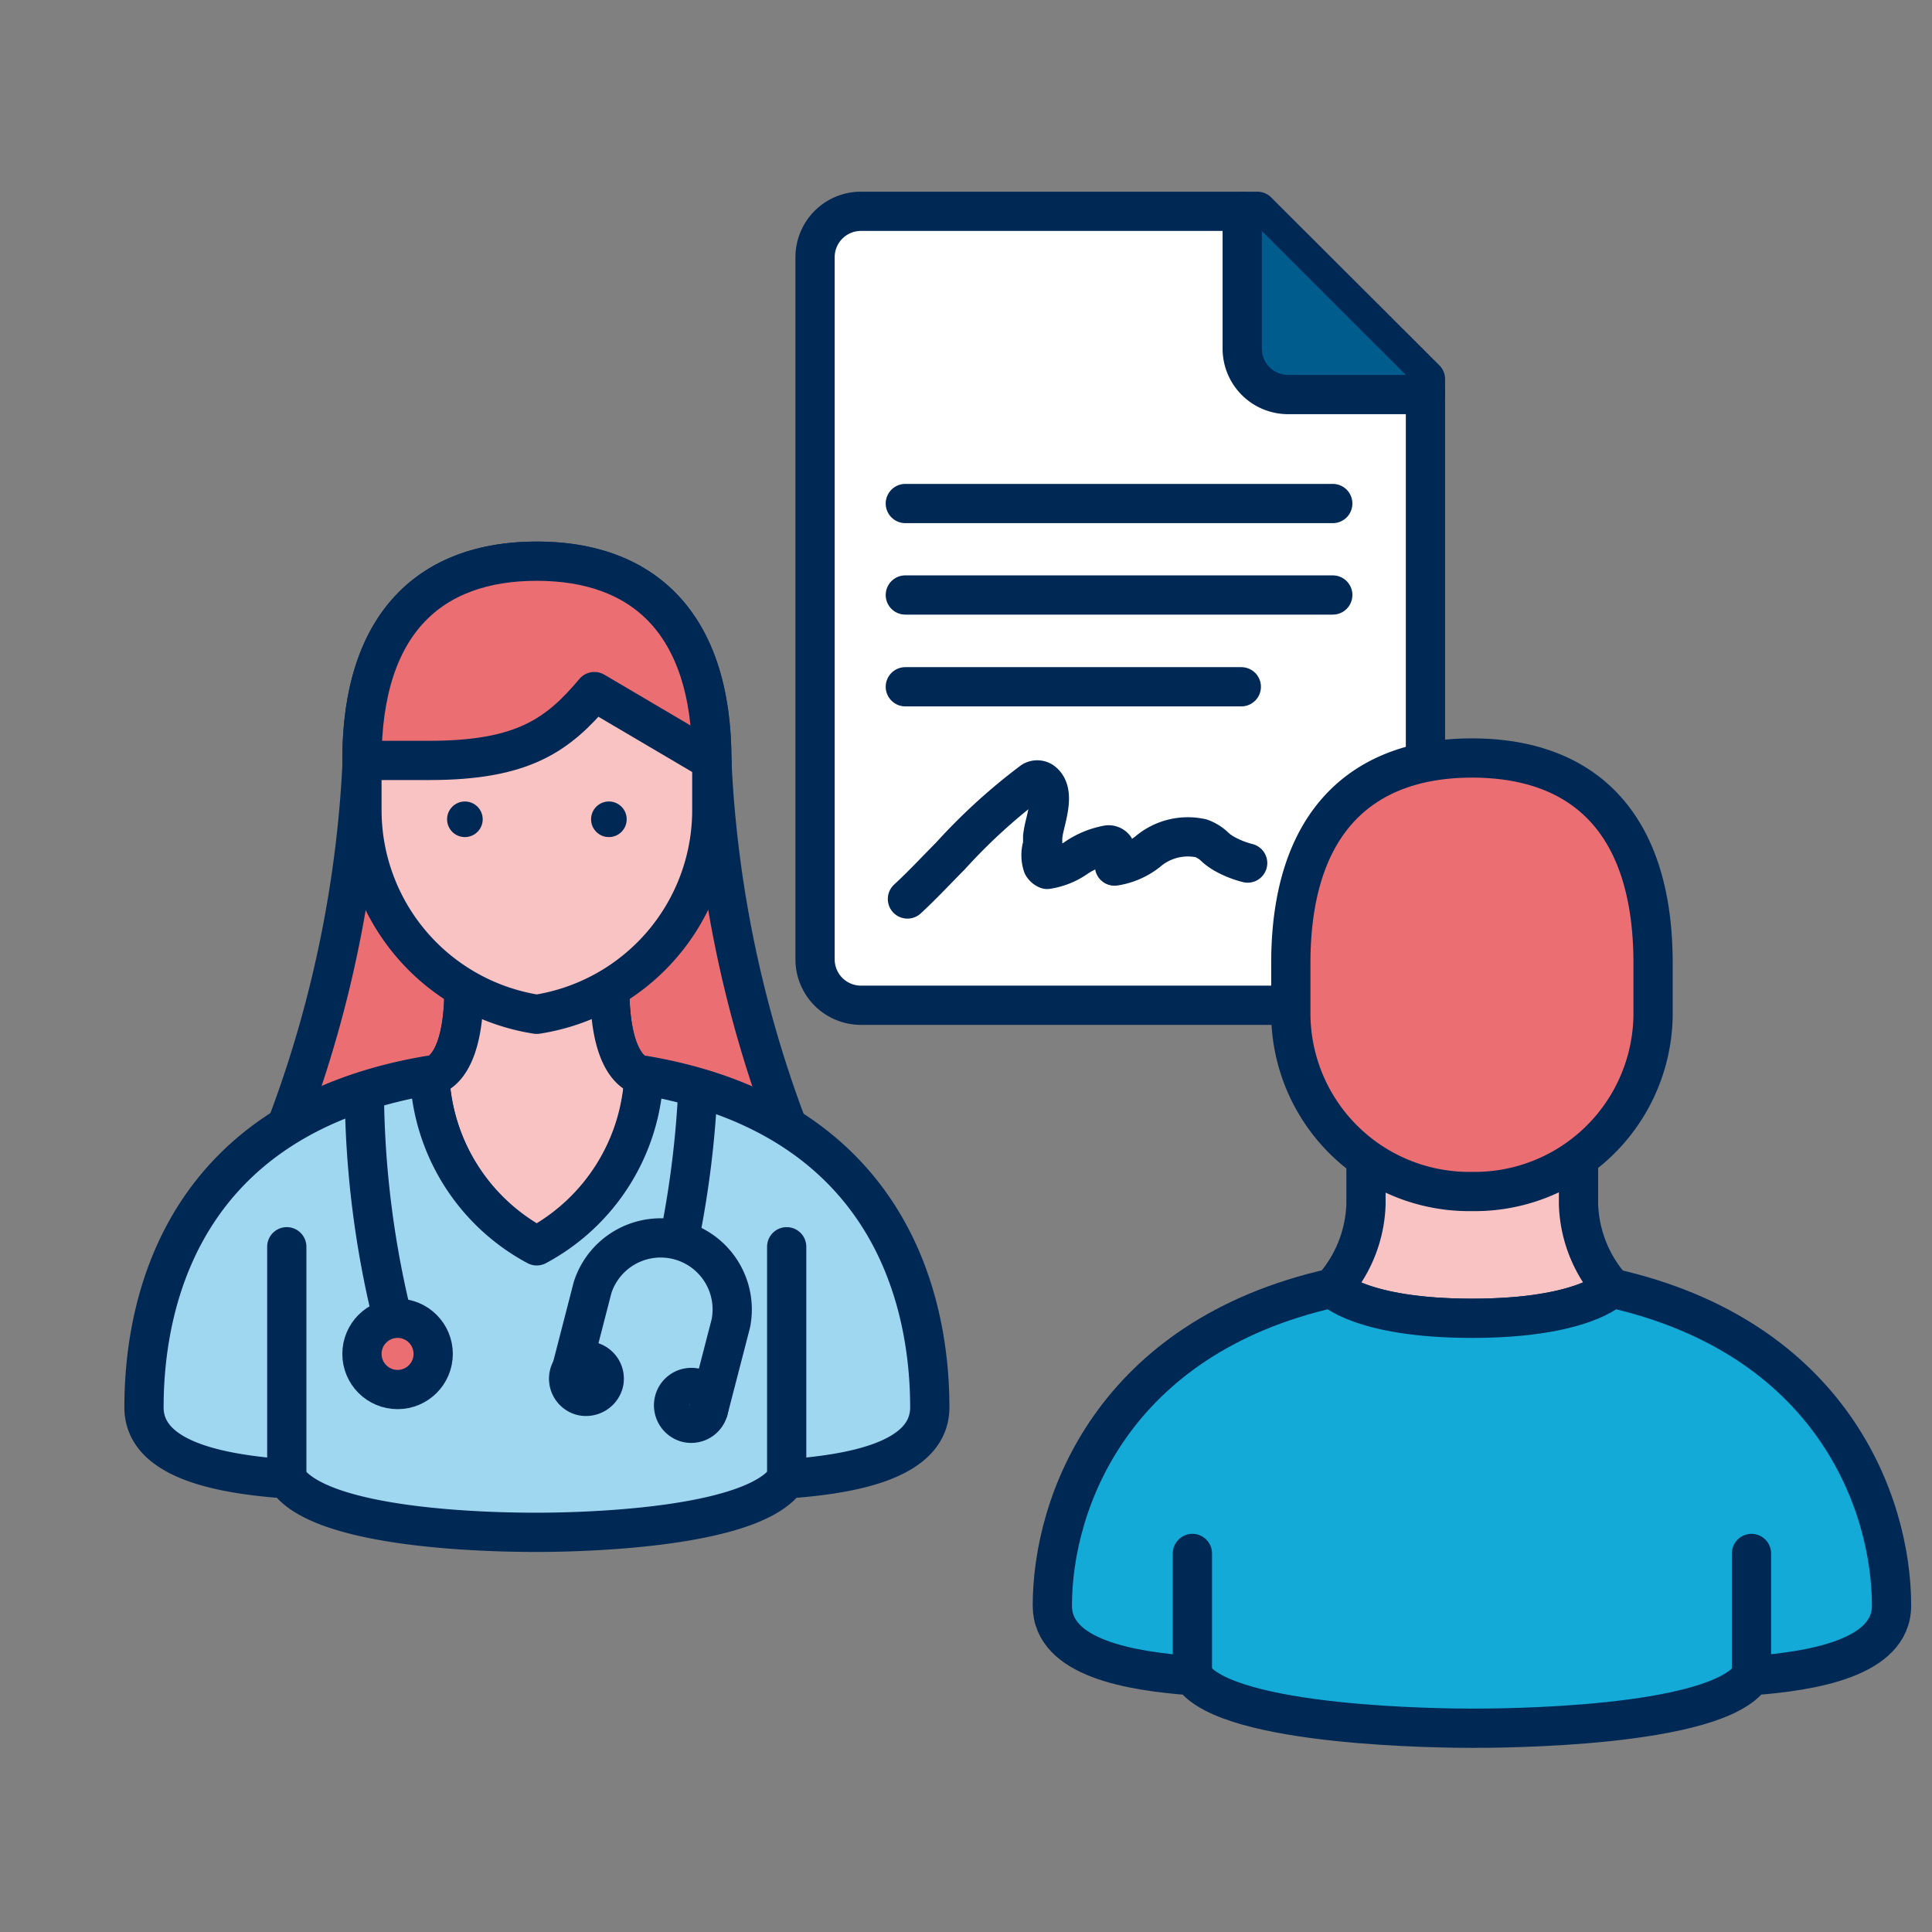 <svg id="Layer_1" data-name="Layer 1" xmlns="http://www.w3.org/2000/svg" viewBox="0 0 64 64"><rect x="0" y="0" width="64" height="64" fill="#808080" stroke="none"/><defs><style>.cls-1{fill:#fff;}.cls-1,.cls-10,.cls-2,.cls-3,.cls-4,.cls-5,.cls-6,.cls-7,.cls-9{stroke:#002855;stroke-linejoin:round;stroke-width:1.3px;}.cls-1,.cls-10,.cls-2,.cls-3,.cls-4,.cls-6{stroke-linecap:round;}.cls-2{fill:#005c8d;}.cls-3{fill:none;}.cls-4{fill:#fac3c3;}.cls-5{fill:#14aad7;}.cls-6{fill:#eb6e73;}.cls-10,.cls-7{fill:#691423;}.cls-8{fill:#002855;}.cls-9{fill:#a0d7f0;}</style></defs><path class="cls-1" d="M28.5,7H41.65l5.57,5.56V31.78A1.52,1.52,0,0,1,45.7,33.3H28.5A1.52,1.52,0,0,1,27,31.78V8.52A1.52,1.52,0,0,1,28.5,7"/><path class="cls-2" d="M41.15,7v4.55a1.52,1.52,0,0,0,1.51,1.52h4.56"/><path class="cls-3" d="M30.06,29.78c.5-.46,1-1,1.42-1.42a19.2,19.2,0,0,1,2.72-2.48.31.31,0,0,1,.32,0c.38.27.23.88.1,1.42a3.56,3.56,0,0,0-.08.41c0,.08,0,.18,0,.28a1.07,1.07,0,0,0,0,.68.32.32,0,0,0,.15.13,2.33,2.33,0,0,0,1-.41,2.77,2.77,0,0,1,1-.4.25.25,0,0,1,.23.09.61.61,0,0,1,0,.53l0,.08a2.34,2.34,0,0,0,1.09-.47,2.05,2.05,0,0,1,1.78-.45,1.28,1.28,0,0,1,.48.31,1.82,1.82,0,0,0,.3.21,3.16,3.16,0,0,0,.76.3"/><line class="cls-3" x1="29.99" y1="16.68" x2="44.15" y2="16.68"/><line class="cls-3" x1="44.15" y1="19.71" x2="29.99" y2="19.71"/><line class="cls-3" x1="29.99" y1="22.75" x2="41.12" y2="22.75"/><path class="cls-4" d="M45.25,38.33h0v1.56a4.38,4.38,0,0,1-1.11,2.78s.95,1,4.63,1,4.63-1,4.63-1a4.38,4.38,0,0,1-1.11-2.78V38.33h0a6,6,0,0,1-7,0Z"/><path class="cls-5" d="M48.76,57.25c.81,0,8.1,0,9.26-1.74,2-.15,4.64-.58,4.64-2.32,0-3.42-2-8.89-9.27-10.52,0,0-.94,1-4.63,1s-4.63-1-4.63-1c-7.26,1.63-9.27,7.1-9.27,10.52,0,1.74,2.59,2.17,4.64,2.32,1.16,1.71,8.45,1.74,9.26,1.74Z"/><path class="cls-6" d="M48.76,39.47a5.91,5.91,0,0,0,6-5.86v-1.7c0-4.74-2.38-6.8-6-6.8h0c-3.58,0-6,2.06-6,6.8v1.7A5.91,5.91,0,0,0,48.76,39.47Z"/><line class="cls-3" x1="39.5" y1="55.51" x2="39.5" y2="51.46"/><line class="cls-3" x1="58.02" y1="55.51" x2="58.02" y2="51.46"/><polygon class="cls-7" points="48.76 57.25 48.76 57.25 48.76 57.25 48.76 57.25"/><path class="cls-6" d="M20.2,32.74c0,2.91,1.13,2.91,1.13,2.91a13.14,13.14,0,0,1,4.54,1.55l.14-.08a39.29,39.29,0,0,1-2.43-11.93h0l-3.87-2.28c-1.21,1.44-2.37,2.28-5.47,2.28H12A39.29,39.29,0,0,1,9.56,37.12l.13.08a13.22,13.22,0,0,1,4.54-1.55s1.14,0,1.14-2.91"/><path class="cls-4" d="M15.37,32.74c0,2.91-1.13,2.91-1.13,2.91a6.73,6.73,0,0,0,3.55,5.65,6.73,6.73,0,0,0,3.55-5.65s-1.14,0-1.14-2.91"/><path class="cls-4" d="M17.78,18.59c-3.47,0-5.79,2-5.79,6.6v1.66a6.85,6.85,0,0,0,5.79,6.75,6.85,6.85,0,0,0,5.8-6.75V25.19C23.58,20.59,21.26,18.59,17.78,18.59Z"/><circle class="cls-8" cx="15.4" cy="27.14" r="0.59"/><circle class="cls-8" cx="20.17" cy="27.14" r="0.59"/><path class="cls-9" d="M17.78,50.76c-.83,0-7.09,0-8.28-1.77-2.09-.15-4.73-.59-4.73-2.37,0-3.66,1.38-9.64,9.46-11a6.73,6.73,0,0,0,3.55,5.65,6.73,6.73,0,0,0,3.55-5.65C29.42,37,30.8,43,30.8,46.62c0,1.78-2.64,2.22-4.74,2.37-1.19,1.74-7.45,1.77-8.27,1.77Z"/><line class="cls-10" x1="26.06" y1="48.99" x2="26.06" y2="41.3"/><line class="cls-10" x1="9.5" y1="48.99" x2="9.5" y2="41.3"/><path class="cls-6" d="M23.58,25.19c0-4.6-2.32-6.6-5.8-6.6s-5.79,2-5.79,6.6h2.23c3.1,0,4.26-.84,5.47-2.28l3.87,2.28h0Z"/><path class="cls-3" d="M12.07,36.17A32.11,32.11,0,0,0,13,43.66"/><circle class="cls-6" cx="13.17" cy="44.85" r="1.18"/><path class="cls-3" d="M23.12,36.05a32.75,32.75,0,0,1-.6,4.91"/><path class="cls-3" d="M20,45.81a.61.61,0,0,1-.73.43.59.59,0,1,1,.73-.43Z"/><path class="cls-3" d="M22.33,46.41a.6.6,0,0,0,.42.72.59.59,0,0,0,.72-.43.6.6,0,0,0-.42-.72A.59.59,0,0,0,22.33,46.41Z"/><path class="cls-3" d="M18.89,45.52l.74-2.87a2.37,2.37,0,0,1,4.58,1.19l-.74,2.86"/></svg>